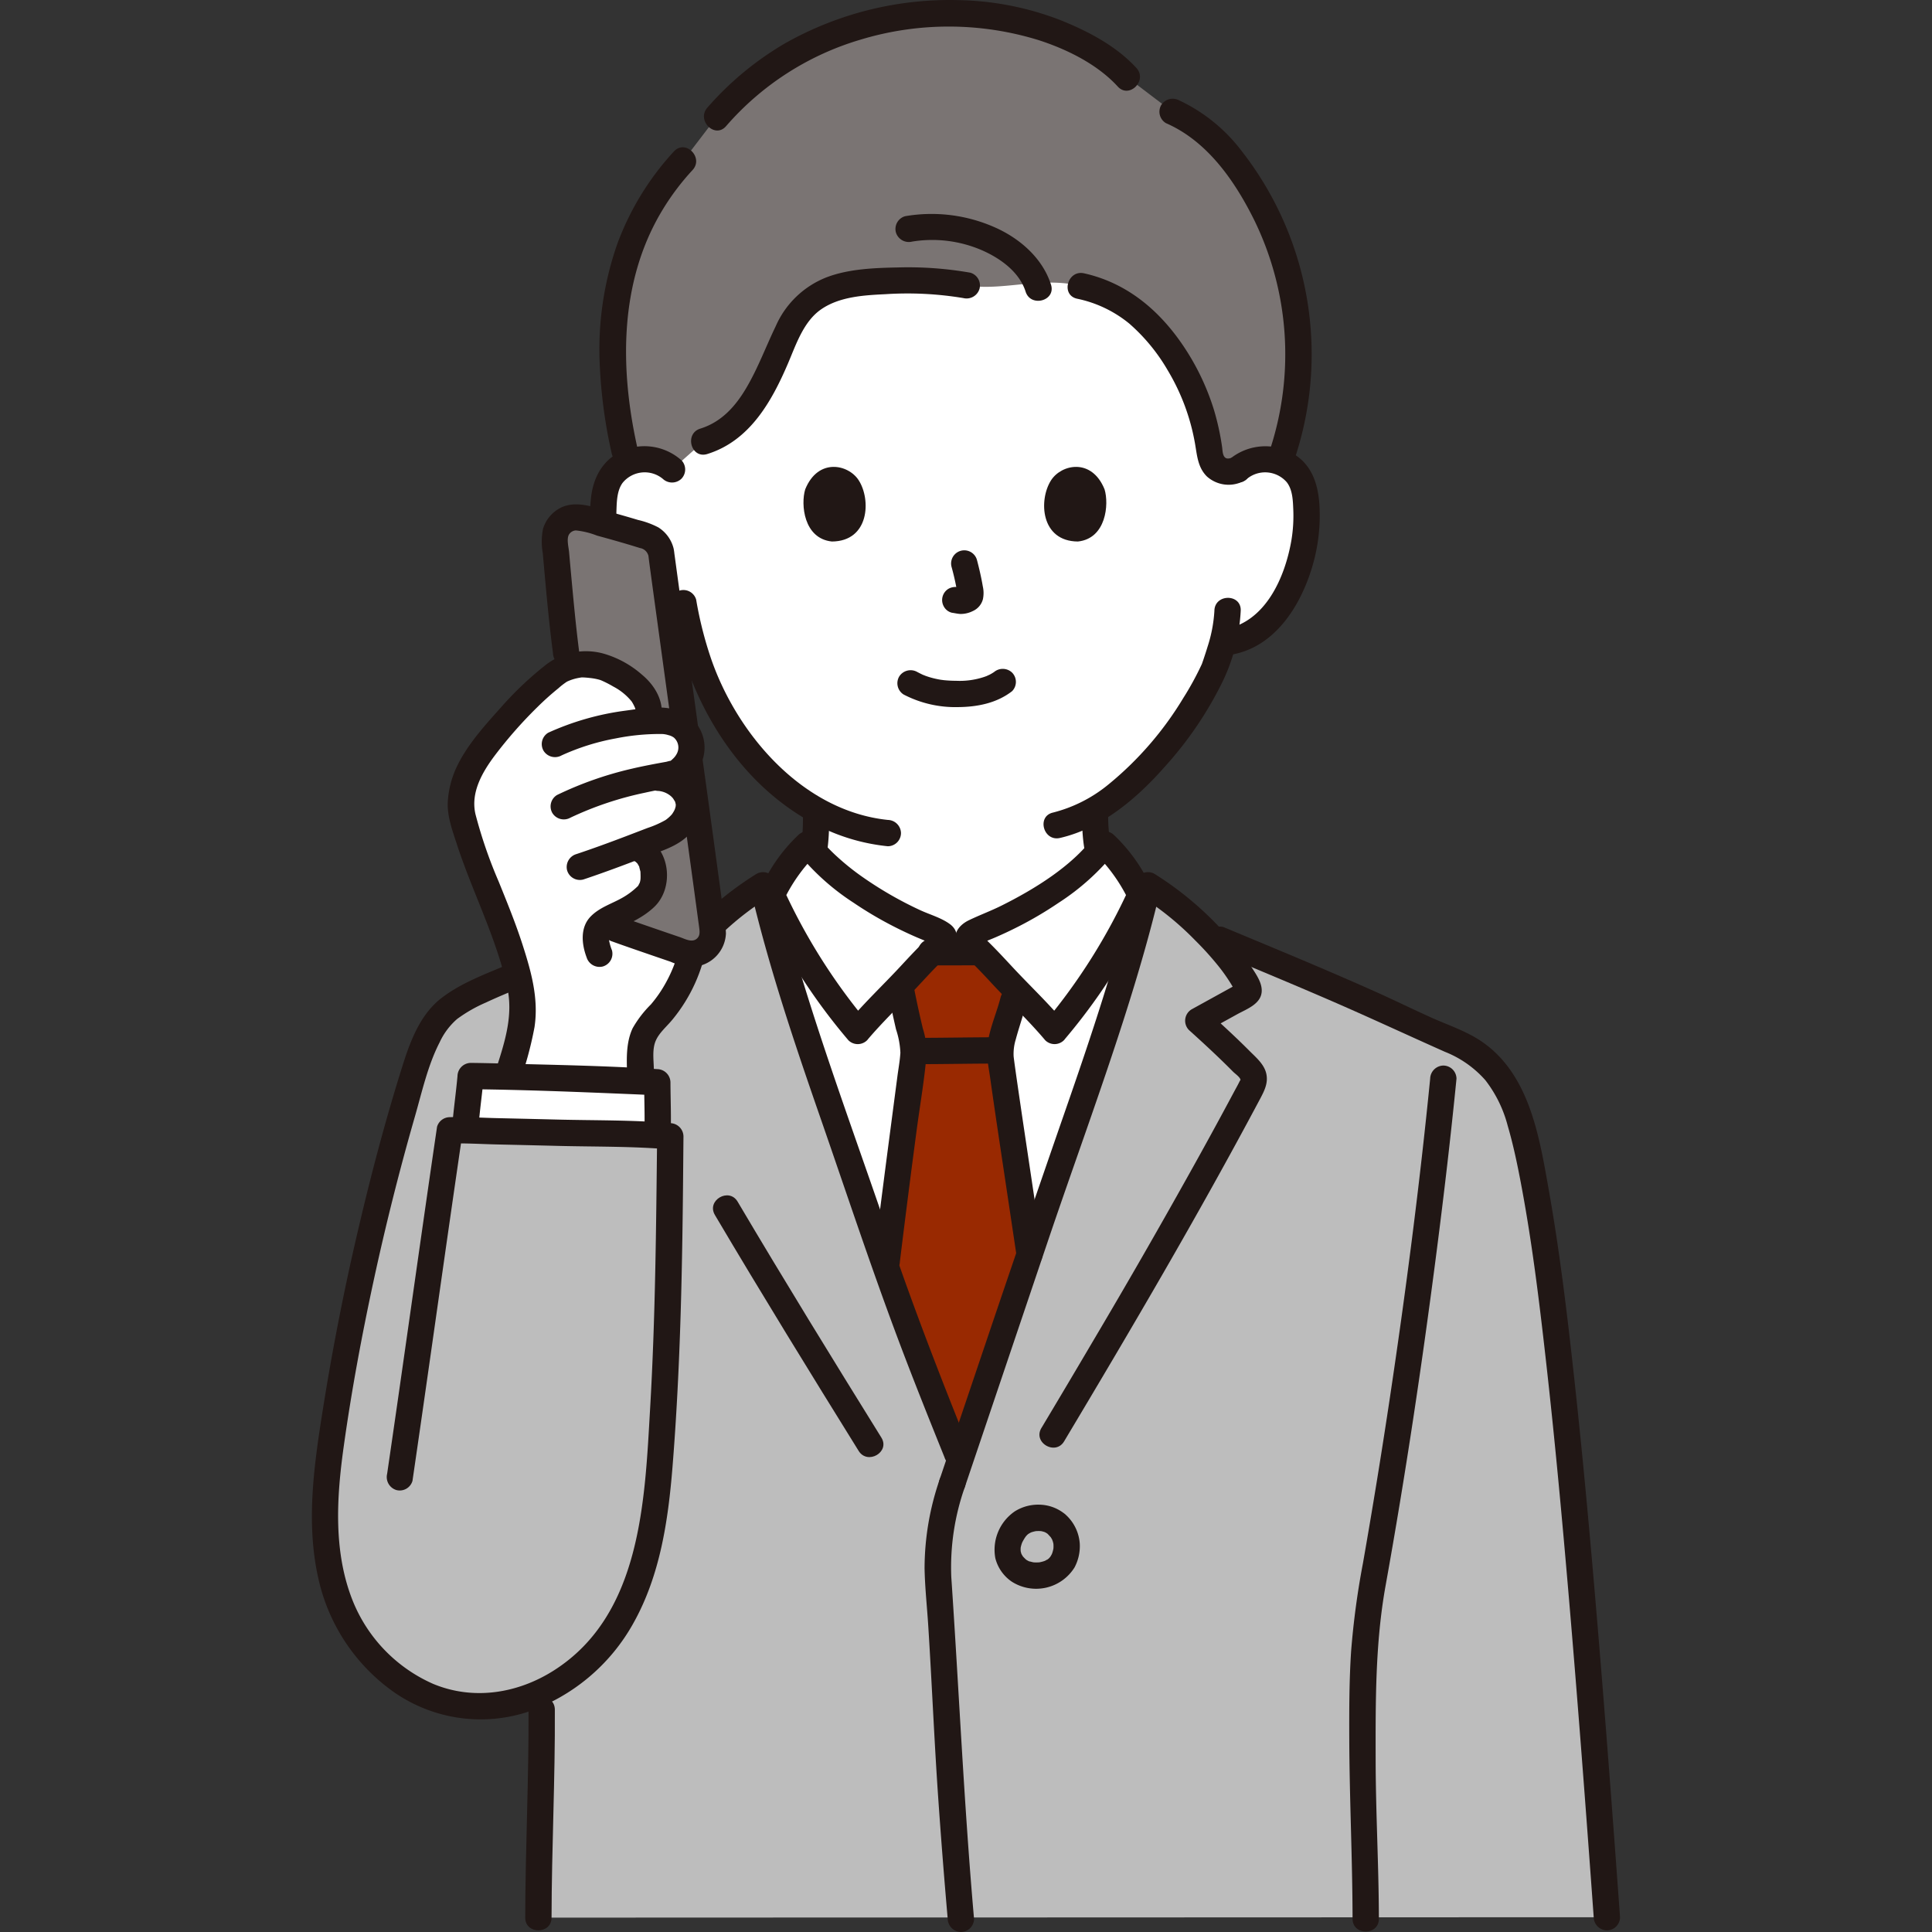 <!DOCTYPE svg PUBLIC "-//W3C//DTD SVG 1.1//EN" "http://www.w3.org/Graphics/SVG/1.1/DTD/svg11.dtd">
<!-- Uploaded to: SVG Repo, www.svgrepo.com, Transformed by: SVG Repo Mixer Tools -->
<svg width="800px" height="800px" viewBox="-56.87 0 352.261 352.261" xmlns="http://www.w3.org/2000/svg" fill="#000000">
<rect x="-56.87" y="0" width="352.261" height="352.261" fill="#333333" stroke="none"/>
<g id="SVGRepo_bgCarrier" stroke-width="0"/>
<g id="SVGRepo_tracerCarrier" stroke-linecap="round" stroke-linejoin="round"/>
<g id="SVGRepo_iconCarrier">
<defs>
<style>.a{fill:#ffffff;}.b{fill:#211715;}.c{fill:#bdbdbd;}.d{fill:#7a7473;}.e{fill:#992901;}</style>
</defs>
<path class="a" d="M168.805,85.606a7.687,7.687,0,0,1,6.15-1.8,7.261,7.261,0,0,1,5.218,3.469,10.274,10.274,0,0,1,1.074,4.128,30.751,30.751,0,0,1-3.135,16.3,19.549,19.549,0,0,1-5.053,6.632,12.962,12.962,0,0,1-6.025,2.716l-1.032.159c-.494,1.85-1.05,3.41-1.322,4.237-1.658,4.5-10.511,19.455-21.9,26.163.014,3.518.206,7.179,1.379,10.083,2.528,6.263,16.19,14.142,17.13,14.553,0,0-4.281,28.89-44.281,28.89s-41.449-28.89-41.449-28.89c.941-.411,12.456-7.193,14.994-13.455,1.3-3.211,1.395-7.329,1.379-11.148A46.957,46.957,0,0,1,79.364,136.8a52.276,52.276,0,0,1-9.964-19.45l-1.965-.3a12.958,12.958,0,0,1-6.025-2.716,19.536,19.536,0,0,1-5.053-6.632,30.732,30.732,0,0,1-3.135-16.3A10.241,10.241,0,0,1,54.3,87.275a7.257,7.257,0,0,1,5.218-3.469,7.684,7.684,0,0,1,6.149,1.8s-6.658-46.472,50.453-46.472S168.805,85.606,168.805,85.606Z"/>
<path class="b" d="M140.384,148.548c.072,3.977.3,8.433,2.508,11.884a27.852,27.852,0,0,0,5.963,6.3,76.674,76.674,0,0,0,7.191,5.2,33.17,33.17,0,0,0,4.029,2.392,2.472,2.472,0,0,0,3.284-.861,2.42,2.42,0,0,0-.861-3.284,31,31,0,0,1-3.637-2.141A69.866,69.866,0,0,1,152.7,163.7a42.184,42.184,0,0,1-3.24-2.852c-.449-.442-.886-.9-1.3-1.372a9.55,9.55,0,0,1-.864-1.082,8.06,8.06,0,0,1-1.532-3.636,30.252,30.252,0,0,1-.581-6.214c-.056-3.085-4.856-3.095-4.8,0Z"/>
<path class="b" d="M76.767,174.317a28.283,28.283,0,0,0,3.879-2.372,57.518,57.518,0,0,0,6.645-5.142,21.5,21.5,0,0,0,5.137-6.36c1.736-3.662,1.885-7.883,1.9-11.866.014-3.089-4.785-3.093-4.8,0a43.433,43.433,0,0,1-.283,5.633,18.266,18.266,0,0,1-.514,2.47,8.278,8.278,0,0,1-.673,1.785,19.674,19.674,0,0,1-4.62,5.352,50.356,50.356,0,0,1-5.627,4.256,26.393,26.393,0,0,1-3.47,2.1,2.419,2.419,0,0,0-.861,3.284,2.457,2.457,0,0,0,3.283.861Z"/>
<path class="c" d="M77.8,164.554a61.333,61.333,0,0,0-12.019,12.5l-29.075.977c-4.78,2.03-10.79,4.37-13.27,7.39-2.58,3.14-3.83,6.99-4.97,10.76a456.7,456.7,0,0,0-14.52,63.81c-1.59,10.41-2.78,21.22.71,31.24s12.82,19.11,24.45,19.86a26.1,26.1,0,0,0,12.753-2.535c.081,4.236.028,8.545.028,13.066,0,9.75-.58,16.95-.59,28.02l194.821-.073c-4.791-66.2-9.828-125.138-15.886-145.331-1.742-5.807-4.356-9.292-7.259-11.615s-7.732-3.865-11.088-5.486c-10.908-5.269-25.15-11.136-36.33-15.8l-2.132-.89a59.654,59.654,0,0,0-10.992-9.038c-4.883,20.932-13.558,43.528-20.435,63.893q-6.921,20.5-13.843,40.994C112,251.04,107.928,240.771,102.705,225.3c-6.877-20.365-15.552-42.961-20.435-63.893A44.93,44.93,0,0,0,77.8,164.554Z"/>
<path class="d" d="M177.79,48.863q-.444-1.559-.994-3.1c-3.417-9.555-10.3-21.324-19.873-25.385l-8.291-6.292c-3.459-3.863-10.915-7.864-16.95-9.52a54.351,54.351,0,0,0-18.721-2.029C97.371,3.674,84.12,9.5,73.8,21.322L67.711,29.3C57.266,40.615,51.441,57.175,56.976,82.029l.531,2.385a7.189,7.189,0,0,1,2.007-.608,7.684,7.684,0,0,1,6.149,1.8l5.786-5.139c6.215-1.849,9.123-6.782,12.112-12.833,2.16-4.373,3.446-9.484,7.141-12.6,2.783-2.343,6.5-3.137,10.078-3.515a71.219,71.219,0,0,1,18.627.511c6.487,1.1,13.487-1.678,20.74.114,8.2,1.764,13.243,6.769,17.368,13.2a40.771,40.771,0,0,1,3.9,7.851,41.262,41.262,0,0,1,1.481,4.9c.389,1.649.627,3.26.88,4.962a3.9,3.9,0,0,0,1.618,2.521,4,4,0,0,0,3.411.027,7.687,7.687,0,0,1,6.15-1.8,7.483,7.483,0,0,1,1.482.381A58.678,58.678,0,0,0,177.79,48.863Z"/>
<path class="b" d="M139.509,54.462a22.027,22.027,0,0,1,9.55,4.561,33.843,33.843,0,0,1,6.993,8.514,39.009,39.009,0,0,1,4.942,13.211c.4,2.223.488,4.434,2.193,6.128a5.926,5.926,0,0,0,6.256,1.044,2.464,2.464,0,0,0,1.677-2.952,2.421,2.421,0,0,0-2.953-1.677c-.436.16-1.138.484-1.586.191-.562-.366-.54-1.407-.628-1.982a46.554,46.554,0,0,0-1.475-6.738,44.265,44.265,0,0,0-5.993-12.278c-4.357-6.242-10.151-10.969-17.7-12.65-3.01-.671-4.295,3.956-1.276,4.628Z"/>
<path class="b" d="M120.045,49.719a65.629,65.629,0,0,0-13.257-.954c-4.273.085-8.9.26-12.932,1.79a16.786,16.786,0,0,0-9.288,8.923c-1.8,3.725-3.212,7.584-5.314,11.167-2,3.415-4.558,6.3-8.443,7.508-2.941.912-1.686,5.547,1.276,4.629,7.735-2.4,11.754-9.573,14.749-16.591,1.463-3.429,2.818-7.6,6.038-9.806,3.346-2.3,7.756-2.556,11.685-2.745a61.951,61.951,0,0,1,14.21.708,2.466,2.466,0,0,0,2.952-1.676,2.422,2.422,0,0,0-1.676-2.953Z"/>
<path class="b" d="M170.5,87.3a5.22,5.22,0,0,1,7.225.6c1.046,1.316,1.136,3.214,1.2,4.82a27.368,27.368,0,0,1-.323,5.726c-1.151,6.756-4.691,14.986-12.213,16.287a2.42,2.42,0,0,0-1.677,2.952,2.456,2.456,0,0,0,2.953,1.676c7.9-1.366,12.58-8.847,14.711-15.983A32.551,32.551,0,0,0,183.7,92.062c-.247-3.834-1.405-7.437-4.938-9.431a10.189,10.189,0,0,0-11.65,1.278,2.421,2.421,0,0,0,0,3.394,2.452,2.452,0,0,0,3.395,0Z"/>
<path class="b" d="M67.36,83.909A10.15,10.15,0,0,0,57.1,81.987c-3.768,1.484-5.7,4.654-6.187,8.567a31.725,31.725,0,0,0,5.4,21.756A16.654,16.654,0,0,0,66.8,119.363a2.469,2.469,0,0,0,2.952-1.676,2.419,2.419,0,0,0-1.676-2.952c-7.522-1.3-11.062-9.533-12.213-16.287a27.281,27.281,0,0,1-.331-5.506c.056-1.618.119-3.536,1.114-4.9a5.189,5.189,0,0,1,7.323-.743,2.464,2.464,0,0,0,3.394,0,2.421,2.421,0,0,0,0-3.394Z"/>
<path class="b" d="M155.711,22.451c7.565,3.285,12.6,10.588,16.14,17.754a55.71,55.71,0,0,1,2.96,41.4c-.957,2.945,3.676,4.207,4.628,1.277a60.168,60.168,0,0,0-9.921-55.35,30.6,30.6,0,0,0-11.384-9.229,2.48,2.48,0,0,0-3.284.861,2.419,2.419,0,0,0,.861,3.284Z"/>
<path class="b" d="M66.014,27.6A50.705,50.705,0,0,0,55.7,44.422a58.256,58.256,0,0,0-3.2,22.431,91.052,91.052,0,0,0,2.159,15.814c.664,3.016,5.293,1.74,4.628-1.276-3.129-14.2-3.231-29.653,4.288-42.526A44.876,44.876,0,0,1,69.408,31c2.086-2.272-1.3-5.676-3.394-3.394Z"/>
<path class="b" d="M150.329,12.39c-3.7-4.045-8.932-6.758-13.96-8.763a54.156,54.156,0,0,0-18.3-3.6A61.043,61.043,0,0,0,86.119,7.988,56.808,56.808,0,0,0,72.106,19.625c-2.031,2.312,1.351,5.72,3.394,3.394A51.872,51.872,0,0,1,100,7.239a55.467,55.467,0,0,1,32.488.074c5.181,1.668,10.726,4.405,14.447,8.471,2.089,2.284,5.476-1.118,3.394-3.394Z"/>
<path class="b" d="M134.757,51.9c-1.528-4.806-5.635-8.384-10.136-10.4a28.439,28.439,0,0,0-16.464-2.078,2.419,2.419,0,0,0-1.676,2.952,2.458,2.458,0,0,0,2.952,1.677A22.808,22.808,0,0,1,122.2,45.643c3.312,1.453,6.787,3.936,7.929,7.531.932,2.933,5.568,1.68,4.629-1.276Z"/>
<path class="a" d="M119.934,170.467a.777.777,0,0,0-.2.2h-4.544a5.877,5.877,0,0,0-2.013-1.138c-10.353-4.165-18.992-10.517-22.775-15.6-3.732,3.431-4.918,6.085-7.345,10.734,4.984,20,13.123,41.326,19.646,60.641,5.223,15.467,9.292,25.736,15.446,40.994q6.921-20.5,13.843-40.994c6.554-19.41,14.742-40.847,19.721-60.938-2.325-4.466-3.538-7.08-7.19-10.437-3.784,5.086-12.422,11.438-22.776,15.6A8.991,8.991,0,0,0,119.934,170.467Z"/>
<path class="b" d="M164.554,111.327a25.9,25.9,0,0,1-1.24,6.559c-.245.817-.514,1.625-.785,2.433-.073.218-.153.435-.226.654-.213.635.117-.235-.038.1a54.078,54.078,0,0,1-3.4,6.221,60.941,60.941,0,0,1-13.692,15.785,25.957,25.957,0,0,1-10.057,5.078c-3.009.692-1.735,5.321,1.276,4.628,7.642-1.759,14.052-7.233,19.111-12.986a66.723,66.723,0,0,0,10.719-15.888,33.779,33.779,0,0,0,3.13-12.588c.1-3.089-4.7-3.085-4.8,0Z"/>
<path class="b" d="M65.43,110.612c2.8,16.128,11.529,31.926,26.454,39.74a36.11,36.11,0,0,0,13.123,3.945,2.416,2.416,0,0,0,2.4-2.4,2.455,2.455,0,0,0-2.4-2.4c-15.4-1.6-27.386-15.44-32.2-29.315a68.87,68.87,0,0,1-2.745-10.846,2.42,2.42,0,0,0-2.953-1.676,2.455,2.455,0,0,0-1.676,2.952Z"/>
<path class="b" d="M73.477,221.527c8.548,14.452,17.352,28.751,26.21,43.015,1.626,2.619,5.78.211,4.144-2.423C94.973,247.855,86.17,233.557,77.622,219.1c-1.572-2.656-5.723-.244-4.145,2.423Z"/>
<path class="a" d="M135.406,187.979a101.432,101.432,0,0,0,15.68-24.826c-1.945-3.751-3.253-6.182-6.561-9.224-3.784,5.086-12.422,11.438-22.776,15.6a5.877,5.877,0,0,0-2.013,1.138c-.247.462.235.867.461,1.23.357.57,2.106,2.033,5.082,5.3C128.656,180.906,132.611,184.64,135.406,187.979Z"/>
<path class="a" d="M99.523,187.979a101.372,101.372,0,0,1-15.68-24.826c1.945-3.751,3.252-6.182,6.561-9.224,3.783,5.086,12.422,11.438,22.775,15.6a5.877,5.877,0,0,1,2.013,1.138c.248.462-.234.867-.461,1.23-.356.57-2.1,2.033-5.081,5.3C106.273,180.906,102.318,184.64,99.523,187.979Z"/>
<path class="e" d="M120.354,173.605c-2.556.009-4.681.014-7.264.016-.847.839-2,2-3.44,3.578-.772.847-1.573,1.695-2.384,2.539.57,2.959.97,4.829,1.6,7.521.1.473.22.93.338,1.4a12.986,12.986,0,0,1,.508,3.111c0,.6-2.96,22.2-5.031,39.291,4.335,12.446,8.113,21.949,13.471,35.234q6.348-18.8,12.7-37.6c-2.6-17.419-5.362-35.621-5.345-36.585a18.979,18.979,0,0,1,1.218-5.513c.729-2.239,1.177-4.2,1.653-6.122-1.052-1.088-2.1-2.184-3.095-3.278-1.452-1.593-2.612-2.758-3.461-3.6Z"/>
<path class="b" d="M110.429,194.03c4.87,0,9.74-.108,14.61-.109a2.4,2.4,0,0,0,0-4.8c-4.87,0-9.74.107-14.61.109a2.4,2.4,0,1,0,0,4.8Z"/>
<path class="b" d="M105.181,181.556c.405,2.045.849,4.081,1.317,6.113a15.612,15.612,0,0,1,.8,4.269c-.087,1.454-.363,2.918-.551,4.361-.874,6.69-1.762,13.378-2.622,20.069q-.877,6.819-1.716,13.643a2.413,2.413,0,0,0,2.4,2.4,2.459,2.459,0,0,0,2.4-2.4q1.455-11.913,3.037-23.81c.614-4.684,1.461-9.4,1.836-14.112a14.687,14.687,0,0,0-.681-4.534c-.586-2.412-1.108-4.84-1.59-7.275a2.424,2.424,0,0,0-2.953-1.676,2.448,2.448,0,0,0-1.676,2.952Z"/>
<path class="b" d="M121.54,171.207q-4.332.007-8.664.018a2.4,2.4,0,1,0,0,4.8q4.332-.009,8.664-.018a2.4,2.4,0,0,0,0-4.8Z"/>
<path class="b" d="M133.161,228.047q-1.7-11.376-3.4-22.752-.628-4.233-1.241-8.469-.207-1.444-.406-2.889c-.066-.48.057.451-.021-.154-.02-.151-.04-.3-.059-.451-.031-.249-.069-.5-.09-.75a8.9,8.9,0,0,1,.394-3.079c.568-2.128,1.31-4.2,1.849-6.341.754-3-3.874-4.274-4.629-1.276-.837,3.327-2.6,6.887-2.446,10.369.065,1.447.364,2.909.565,4.341.882,6.269,1.833,12.53,2.77,18.791q1.044,6.969,2.087,13.936A2.418,2.418,0,0,0,131.485,231a2.463,2.463,0,0,0,1.676-2.953Z"/>
<path class="b" d="M114.435,269.814a49.777,49.777,0,0,0-2.729,16.154c.066,3.5.454,7.008.674,10.5.668,10.557,1.1,21.124,1.838,31.678q.757,10.866,1.709,21.716a2.464,2.464,0,0,0,2.4,2.4,2.417,2.417,0,0,0,2.4-2.4c-1.823-20.745-2.738-41.533-4.147-62.305a43.91,43.91,0,0,1,2.484-16.466c.959-2.944-3.674-4.2-4.629-1.276Z"/>
<path class="b" d="M119.063,271.09q7.543-22.339,15.087-44.678c4.632-13.715,9.643-27.3,14.044-41.1,2.449-7.677,4.709-15.419,6.549-23.267l-3.526,1.434a53.813,53.813,0,0,1,9.88,8.027,55.418,55.418,0,0,1,4.433,4.946c.586.748,1.137,1.524,1.655,2.321.261.4.513.808.752,1.222q.151.264.3.532c.071.13.139.261.206.393q.173.352-.058-.192l.328-1.212c.185-.18.155-.187-.092-.019l-.632.349-.844.465-2.321,1.28-4.43,2.443a2.42,2.42,0,0,0-.485,3.77c2.2,1.989,4.383,3.991,6.5,6.063q.774.756,1.535,1.525c.381.386,1.128.878,1.332,1.373.111.271.066.033.065-.034,0,.15-.149.337-.208.461-.327.676-.709,1.333-1.063,2q-3.978,7.446-8.1,14.815-8.431,15.111-17.247,30-4.829,8.2-9.716,16.368c-1.589,2.658,2.559,5.074,4.144,2.423,12.292-20.564,24.449-41.229,35.7-62.384.795-1.5,1.556-2.944,1.153-4.687-.39-1.687-1.839-2.9-3.007-4.068-2.488-2.5-5.087-4.881-7.7-7.247l-.486,3.769,5.907-3.258c1.725-.952,4.365-1.865,4.461-4.193.063-1.523-.967-3-1.763-4.241a43.777,43.777,0,0,0-2.952-4,59.907,59.907,0,0,0-14.827-13.155,2.421,2.421,0,0,0-3.526,1.435c-3.335,14.23-8.016,28.107-12.808,41.9q-7.321,21.076-14.455,42.214l-8.417,24.926c-.99,2.933,3.644,4.192,4.629,1.276Z"/>
<path class="b" d="M164.915,173.653c7.13,2.974,14.269,5.931,21.354,9.011,6.8,2.956,13.522,6.089,20.294,9.105a19.285,19.285,0,0,1,7.394,5.184,23.014,23.014,0,0,1,4.073,8.309c1.015,3.463,1.753,7.007,2.422,10.55,2,10.578,3.294,21.153,4.5,31.835,1.656,14.613,3,29.26,4.254,43.913,1.459,17.1,2.765,34.2,4.018,51.317q.244,3.346.487,6.694a2.459,2.459,0,0,0,2.4,2.4,2.421,2.421,0,0,0,2.4-2.4c-1.277-17.636-2.6-35.268-4.073-52.888-1.266-15.163-2.628-30.32-4.286-45.446-1.258-11.475-2.625-22.965-4.644-34.334-1.694-9.545-3.452-20.729-11.88-26.765-2.9-2.072-6.371-3.182-9.589-4.631-3.4-1.529-6.744-3.176-10.148-4.7-7.437-3.323-14.952-6.47-22.47-9.6l-5.235-2.182a2.414,2.414,0,0,0-2.953,1.676,2.461,2.461,0,0,0,1.677,2.952Z"/>
<path class="b" d="M137.1,189.676a107.572,107.572,0,0,0,12.7-18.51q1.272-2.389,2.434-4.835c.438-.919,1.249-2.136,1.249-3.178a7.111,7.111,0,0,0-1.23-2.932,30.313,30.313,0,0,0-6.034-7.989,2.447,2.447,0,0,0-3.77.486c-3.958,5.246-10.729,9.425-16.763,12.427-1.935.963-3.965,1.706-5.907,2.646-2,.968-3.27,2.856-1.9,4.981a13.23,13.23,0,0,0,1.906,2.194c1.3,1.283,2.563,2.588,3.8,3.93,3.334,3.63,6.945,7.012,10.127,10.78a2.419,2.419,0,0,0,3.394,0,2.452,2.452,0,0,0,0-3.394c-2.986-3.535-6.363-6.715-9.507-10.106-1.33-1.433-2.659-2.862-4.047-4.239-.406-.4-.805-.812-1.213-1.212-.151-.149-.525-.67-.021.031-.059-.083-.379-.653-.333-.454v1.276l.069-.27-.618,1.059c-.255.3.081-.071.254-.166.229-.126.462-.247.7-.355.743-.336,1.511-.621,2.259-.946q2.06-.891,4.06-1.909a68.524,68.524,0,0,0,7.453-4.393A43.243,43.243,0,0,0,146.6,155.14l-3.769.486a30.5,30.5,0,0,1,6.185,8.738v-2.423a107.711,107.711,0,0,1-15.3,24.341,2.465,2.465,0,0,0,0,3.394A2.419,2.419,0,0,0,137.1,189.676Z"/>
<path class="b" d="M101.22,186.282a107.68,107.68,0,0,1-15.3-24.341v2.423a30.518,30.518,0,0,1,6.186-8.738l-3.769-.486A43.225,43.225,0,0,0,98.77,164.6a68.516,68.516,0,0,0,7.256,4.292q1.994,1.023,4.048,1.92c.748.326,1.508.623,2.255.95.254.111.507.222.752.353.166.089.713.6.414.254l-.617-1.059.069.27V170.3c.046-.2-.274.371-.334.454.5-.7.131-.18-.021-.031-.407.4-.807.809-1.212,1.212-1.389,1.377-2.718,2.806-4.047,4.239-3.145,3.391-6.522,6.571-9.507,10.106a2.464,2.464,0,0,0,0,3.394,2.42,2.42,0,0,0,3.394,0c2.787-3.3,5.918-6.289,8.876-9.431,1.419-1.507,2.8-3.041,4.266-4.5a25.191,25.191,0,0,0,2.152-2.245c1.26-1.62,1.659-3.66-.223-5.03-1.589-1.156-3.667-1.716-5.442-2.545a68.373,68.373,0,0,1-10.79-6.256,45.1,45.1,0,0,1-4.321-3.492,30.612,30.612,0,0,1-3.262-3.455,2.446,2.446,0,0,0-3.769-.486,30.308,30.308,0,0,0-6.034,7.989,7.135,7.135,0,0,0-1.23,2.932,7.853,7.853,0,0,0,1.156,2.984q1.209,2.541,2.527,5.029a107.516,107.516,0,0,0,12.7,18.51,2.418,2.418,0,0,0,3.394,0A2.451,2.451,0,0,0,101.22,186.282Z"/>
<path class="b" d="M194.541,349.861c-.016-9.666-.576-19.319-.589-28.985-.014-10.654-.082-21.246,1.813-31.769,3.644-20.243,6.685-40.6,9.313-61,1.347-10.458,2.575-20.932,3.614-31.425a2.417,2.417,0,0,0-2.4-2.4,2.454,2.454,0,0,0-2.4,2.4c-1.924,19.421-4.441,38.787-7.333,58.086q-2.274,15.172-4.928,30.284a147.579,147.579,0,0,0-2.149,15.972c-.349,5.261-.355,10.535-.34,15.805.031,11.014.581,22.015.6,33.027,0,3.089,4.8,3.094,4.8,0Z"/>
<path class="b" d="M134.054,279.587c.262.236.474.516.727.758q-.369-.488-.155-.191c.046.065.09.131.132.2.073.114.14.231.2.351.1.192.207.605-.029-.116.045.137.1.27.146.409a5.331,5.331,0,0,1,.18.818l-.086-.638a5.88,5.88,0,0,1,0,1.482l.086-.638a6.447,6.447,0,0,1-.17.822c-.031.114-.067.228-.105.341s-.229.58-.032.114,0-.025-.05.084-.107.2-.166.3-.114.181-.172.271c-.247.38.421-.485.145-.185-.066.072-.566.656-.631.614-.01-.007.567-.4.194-.161-.058.037-.115.077-.174.114-.132.082-.268.159-.407.229-.062.032-.126.06-.188.091-.336.166.5-.187.235-.1-.134.043-.264.1-.4.136a6.691,6.691,0,0,1-.98.215l.638-.086a7.015,7.015,0,0,1-1.779.006l.638.086a8.16,8.16,0,0,1-1.369-.351c.728.235.4.174.216.083-.115-.056-.228-.117-.338-.183-.081-.049-.159-.1-.239-.155-.327-.21.516.443.137.1a8.59,8.59,0,0,1-.612-.61c-.281-.31.348.514,0,0-.065-.1-.127-.2-.185-.3s-.1-.2-.158-.305c-.186-.361.222.628.039.056a4.742,4.742,0,0,1-.168-.735l.086.638a5.14,5.14,0,0,1,0-1.27l-.086.638a5.942,5.942,0,0,1,.194-.887c.042-.138.091-.273.139-.409.161-.452-.245.5-.028.074a9.19,9.19,0,0,1,.451-.813q.119-.185.246-.363a.881.881,0,0,1,.13-.176c-.067.052-.4.486-.137.188.088-.1.174-.2.27-.293s.459-.386.095-.107.033-.014.132-.076c.132-.083.269-.159.408-.229a1.2,1.2,0,0,1,.19-.091c.007.007-.6.228-.278.118.136-.047.27-.1.407-.139a6.481,6.481,0,0,1,.964-.2l-.638.086a6.289,6.289,0,0,1,1.545,0l-.638-.086a5.958,5.958,0,0,1,.649.129c.088.024.176.05.263.078s.5.193.073.013c-.405-.172-.079-.032.013.015s.194.1.288.158.184.119.276.179c.334.219-.464-.379-.139-.1a2.552,2.552,0,0,0,1.7.7,2.4,2.4,0,0,0,1.7-4.1,7.544,7.544,0,0,0-4.841-1.843,8.01,8.01,0,0,0-4.445,1.218,8.483,8.483,0,0,0-3.556,8.537,7.345,7.345,0,0,0,3.018,4.295,8.251,8.251,0,0,0,11.419-2.595,8.278,8.278,0,0,0,.954-4.426,7.847,7.847,0,0,0-2.549-5.186,2.4,2.4,0,0,0-3.394,3.394Z"/>
<path class="b" d="M119.971,264.435c-5.174-12.842-10.19-25.731-14.639-38.845-4.7-13.859-9.75-27.6-14.2-41.55-2.449-7.677-4.71-15.419-6.55-23.267a2.42,2.42,0,0,0-3.525-1.435,58.685,58.685,0,0,0-17.352,16.507c-1.753,2.553,2.4,4.956,4.144,2.423a52.975,52.975,0,0,1,15.63-14.785l-3.525-1.434c3.335,14.23,8.016,28.107,12.808,41.9,4.671,13.447,9.137,26.984,14.146,40.31,2.7,7.192,5.561,14.324,8.432,21.451a2.477,2.477,0,0,0,2.953,1.676,2.416,2.416,0,0,0,1.676-2.952Z"/>
<path class="b" d="M39.495,311.724c.069,12.65-.579,25.275-.6,37.92-.005,3.089,4.795,3.094,4.8,0,.021-12.645.669-25.27.6-37.92-.017-3.087-4.817-3.094-4.8,0Z"/>
<path class="a" d="M31.173,209.4a1.084,1.084,0,0,1,.059-.168c2.264-6.333,5.008-14.49,5.951-17.806a28.476,28.476,0,0,0,1.3-7.344,31.571,31.571,0,0,0-1.806-9.321c-3-9.93-5.643-13.812-8.634-23.742-.632-2.078-1.255-4.346-.574-6.391a10.625,10.625,0,0,1,.216-1.334c.681-3.088,3.541-6.793,5.16-8.742,5.061-6.057,7.814-8.84,12.243-12.2a10.95,10.95,0,0,1,3.728-1.215,16.947,16.947,0,0,1,4.3.5c1.659.552,10.056,4.434,7.972,9.68l8.241,29.012a27.7,27.7,0,0,1-5.96,24.665,15.2,15.2,0,0,0-2.906,3.888,12.394,12.394,0,0,0-.54,5.054,143.38,143.38,0,0,1-.777,19.25,2.055,2.055,0,0,1-.037.258Z"/>
<path class="b" d="M61.425,214.082a108.8,108.8,0,0,0,.907-12.73q.079-3.213.015-6.427c-.033-1.664-.333-3.63.358-5.2.643-1.461,2.007-2.568,3-3.786A29.448,29.448,0,0,0,72.112,171.7a30.519,30.519,0,0,0-.467-12.013c-.735-3-5.365-1.728-4.629,1.276a25.361,25.361,0,0,1-2.542,18.327,23.508,23.508,0,0,1-2.672,3.854,20.107,20.107,0,0,0-3.326,4.338c-1.65,3.519-.871,7.874-.906,11.642a103.823,103.823,0,0,1-.774,13.678,2.48,2.48,0,0,0,1.676,2.952,2.418,2.418,0,0,0,2.953-1.676Z"/>
<path class="d" d="M46.367,119.111c-.665-5.038-1.541-14.55-2.062-20.56a3.9,3.9,0,0,1,4.831-4.118c3.874.971,8.957,2.422,11.893,3.36A3.88,3.88,0,0,1,63.7,100.98c1.411,10.52,7.205,52.373,9.362,68.5a3.9,3.9,0,0,1-5.114,4.2c-4.853-1.639-10.957-3.76-12.552-4.341Z"/>
<path class="b" d="M48.767,119.111c-.65-4.969-1.1-9.965-1.562-14.954q-.159-1.733-.312-3.464c-.079-.884-.466-2.324-.069-3.142a1.553,1.553,0,0,1,1.307-.837,14.48,14.48,0,0,1,3.848.944c2.624.712,5.242,1.455,7.838,2.267a1.882,1.882,0,0,1,1.464,1.188c.2.486-.029-.3.054.121.053.266.076.561.113.837l.1.781q.57,4.215,1.149,8.43,3.426,25.032,6.861,50.063.385,2.829.767,5.66.088.653.176,1.306c.064.473.011.078,0-.015.036.267.074.533.107.8.093.737.2,1.484-.4,2.029-.9.813-2.2.052-3.152-.271q-2.151-.732-4.3-1.473c-2.245-.774-4.493-1.542-6.725-2.351a2.423,2.423,0,0,0-2.953,1.676,2.45,2.45,0,0,0,1.677,2.952c2.106.764,4.227,1.49,6.345,2.221q2.144.74,4.291,1.471a10.611,10.611,0,0,0,4.24.922,6.366,6.366,0,0,0,5.86-6.088,35.893,35.893,0,0,0-.675-5.484q-1.791-13.246-3.618-26.487-1.884-13.731-3.769-27.461-.629-4.588-1.251-9.177-.048-.356-.1-.713c-.068-.5.081.6.016.118a9.669,9.669,0,0,0-.146-.978,6.35,6.35,0,0,0-2.79-3.847,15.476,15.476,0,0,0-3.7-1.355q-2.292-.689-4.6-1.327c-3.068-.853-6.747-2.479-9.78-.743a6.371,6.371,0,0,0-2.941,3.7,11.968,11.968,0,0,0-.04,4.437c.54,6.087,1.067,12.185,1.859,18.245a2.478,2.478,0,0,0,2.4,2.4,2.413,2.413,0,0,0,2.4-2.4Z"/>
<path class="a" d="M35.078,131.919a59.661,59.661,0,0,1,10.01-9.567,10.95,10.95,0,0,1,3.728-1.215,16.947,16.947,0,0,1,4.3.5c1.659.552,10.056,4.434,7.972,9.68l-.083.207c3.15-.3,7.176-.224,8.091,3.744a5.234,5.234,0,0,1-3.419,5.87l-1.878.734a5.8,5.8,0,0,1,4.865,4.1c.4,1.518-.51,4.911-4.86,6.551-1.48.558-3.1,1.185-4.824,1.846l.825.421c2.417,1.237,2.662,4.1,2.483,5.791-.184,1.745-1.01,2.778-2.765,4.063a23.787,23.787,0,0,1-4.935,2.667,9.13,9.13,0,0,0-2.107,1.532c-1.149,1.26-.717,3.413-.079,5.057l-16.052-.2c-2.868-9.161-5.426-13.114-8.308-22.683-.632-2.078-1.255-4.346-.574-6.391a10.625,10.625,0,0,1,.216-1.334c.681-3.088,3.541-6.793,5.16-8.742C33.642,133.6,34.381,132.725,35.078,131.919Z"/>
<path class="b" d="M45.508,137.739a41.817,41.817,0,0,1,9.914-3.109,40.612,40.612,0,0,1,8.164-.8,4.28,4.28,0,0,1,1.414.207,2.765,2.765,0,0,1,1.008.455,2.4,2.4,0,0,1,.594,2.791,3.356,3.356,0,0,1-.888,1.161,1.238,1.238,0,0,1-.525.358c.42-.2-.41.067-.6.1-2.1.379-4.194.771-6.272,1.258A64.808,64.808,0,0,0,44.7,144.948a2.422,2.422,0,0,0-.861,3.283,2.449,2.449,0,0,0,3.283.861,60.663,60.663,0,0,1,13.536-4.545q1.827-.405,3.668-.741a11.586,11.586,0,0,0,3.1-.766,7.914,7.914,0,0,0,3.693-4.189,7.13,7.13,0,0,0-4.594-9.374c-3.078-.971-6.565-.266-9.682.139a49.533,49.533,0,0,0-13.75,3.978,2.416,2.416,0,0,0-.861,3.284,2.459,2.459,0,0,0,3.283.861Z"/>
<path class="b" d="M63.208,144.213a4.05,4.05,0,0,1,2.242.946,3.165,3.165,0,0,1,.407.43c.064.089.4.666.324.5.088.2.1.448.2.635.14.266.031-.472-.027-.133a2.459,2.459,0,0,0-.012.43c-.017-.656.024-.156-.033.074-.049.2-.117.4-.183.593.132-.4.038-.078-.077.128-.1.182-.207.359-.322.533-.158.221-.165.236-.022.043-.074.09-.15.177-.23.261a7.02,7.02,0,0,1-.979.852,18.068,18.068,0,0,1-3.286,1.454c-1.33.509-2.659,1.022-3.99,1.528-2.986,1.136-5.985,2.235-9.015,3.245a2.455,2.455,0,0,0-1.676,2.952,2.424,2.424,0,0,0,2.952,1.677c3.672-1.224,7.3-2.583,10.909-3.969,2.951-1.132,6.382-1.988,8.559-4.431,1.564-1.757,2.649-4.248,2.034-6.624-.916-3.542-4.274-5.685-7.771-5.924a2.4,2.4,0,1,0,0,4.8Z"/>
<path class="b" d="M58.594,156.866s.653.428.37.2c.037.03.517.53.273.223a4.588,4.588,0,0,1,.366.595c.248.432,0-.172.1.273.051.217.11.437.167.653.146.548.014-.282.035.225.016.4.032.8.01,1.2,0,.086-.081.533-.019.218a4.282,4.282,0,0,1-.188.687c.156-.414-.109.163-.16.248-.235.387.107-.039-.212.268a13.409,13.409,0,0,1-2.692,2.009c-1.972,1.131-4.161,1.754-5.8,3.42-1.967,2-1.671,5.04-.762,7.46a2.466,2.466,0,0,0,2.952,1.676,2.419,2.419,0,0,0,1.676-2.952,9.071,9.071,0,0,1-.535-1.853c.049.341-.018-.481-.016-.451-.051-.717-.044.294.043-.387.057-.435.1-.177-.03-.031.1-.108.449-.419.445-.416a8.062,8.062,0,0,1,1.176-.74c2.374-1.176,4.72-2.188,6.662-4.066,3.51-3.393,2.949-10.183-1.445-12.6-2.708-1.49-5.133,2.654-2.423,4.145Z"/>
<path class="b" d="M33.488,210.036c1.391-4,2.807-8,4.136-12.027a66.293,66.293,0,0,0,2.963-10.735c.782-5.184-.588-10.07-2.164-14.974-1.259-3.92-2.813-7.721-4.357-11.534a84.985,84.985,0,0,1-4.239-12.3c-.929-3.957,1.243-7.684,3.539-10.743a80.249,80.249,0,0,1,7.769-8.821q1.819-1.8,3.807-3.41a12.967,12.967,0,0,1,1.561-1.206,8.505,8.505,0,0,1,2.283-.708c.073-.017.669-.111.3-.072-.336.035.238,0,.3.007.423.017.844.048,1.264.1a10.58,10.58,0,0,1,1.822.34c.185.057.364.136.545.206-.536-.208-.051-.018.193.1q.892.418,1.745.92a10.681,10.681,0,0,1,3.344,2.718,7.547,7.547,0,0,1,.632,1.212c.018.056.114.542.076.272-.036-.255.007.35,0,.411a2.989,2.989,0,0,1-.242.893,2.421,2.421,0,0,0,1.676,2.952,2.451,2.451,0,0,0,2.952-1.676c1.247-3.407-.59-6.77-3.2-8.935a18.282,18.282,0,0,0-6.8-3.79,12.016,12.016,0,0,0-10.557,1.842,61.958,61.958,0,0,0-8.271,7.792c-2.895,3.246-6.02,6.645-7.972,10.57a17.24,17.24,0,0,0-1.824,6.868c-.1,2.584.869,5.188,1.656,7.609,2.853,8.772,7.206,17.037,9.188,26.1,1.1,5.039-.377,9.768-1.913,14.538s-3.206,9.485-4.85,14.215c-1.016,2.924,3.619,4.18,4.629,1.276Z"/>
<path class="a" d="M28.787,197.724c-.243,2.182-.652,5.482-.823,7.839l-.042.576c7.615.162,28.561.667,35.082.914.15-3.33-.03-8.36-.03-9.72-4.64-.31-26.99-1.07-34.03-1.14C28.911,196.584,28.855,197.11,28.787,197.724Z"/>
<path class="b" d="M30.364,205.563c.238-3.133.7-6.241.98-9.37l-2.4,2.4c9.559.1,19.124.481,28.675.879,1.785.075,3.572.144,5.355.261l-2.4-2.4c.012,3.241.163,6.479.03,9.72-.128,3.089,4.672,3.083,4.8,0,.133-3.241-.018-6.479-.03-9.72a2.454,2.454,0,0,0-2.4-2.4c-9.123-.6-18.294-.764-27.431-1-2.2-.057-4.4-.113-6.6-.136a2.457,2.457,0,0,0-2.4,2.4c-.277,3.129-.742,6.237-.98,9.37a2.42,2.42,0,0,0,2.4,2.4,2.448,2.448,0,0,0,2.4-2.4Z"/>
<path class="c" d="M30.867,206.2c-3.339-.075-5.578-.12-5.744-.115-3.526,24.053-5.578,39.218-9.1,63.271H63.185q.162-1.791.293-3.576c1.8-24.175,1.727-45.783,1.87-58.6l-.588-.044C62.413,206.962,41.283,206.439,30.867,206.2Z"/>
<path class="b" d="M18.338,270c2.355-16.1,4.612-32.224,6.93-48.335q1.074-7.468,2.17-14.935l-2.314,1.762c2.875-.077,5.775.111,8.65.176q5.552.124,11.1.263c6.795.169,13.693.058,20.467.651l-2.4-2.4c-.178,16.526-.314,33.043-1.272,49.548-.98,16.882-1.607,37.668-17.526,47.825-6.607,4.215-14.707,5.526-22.059,2.456a27.937,27.937,0,0,1-14.7-15.29C3.9,282.865,4.5,273.052,5.791,263.81c1.419-10.17,3.3-20.289,5.469-30.326s4.678-20.021,7.518-29.9c1.294-4.5,2.356-9.352,4.514-13.54a12.642,12.642,0,0,1,3.183-4.25,26.642,26.642,0,0,1,5.244-3c1.945-.916,3.935-1.735,5.916-2.571a2.414,2.414,0,0,0,.861-3.283,2.465,2.465,0,0,0-3.284-.861c-4,1.69-8.212,3.263-11.669,5.961-3.7,2.886-5.518,7.546-6.895,11.885-3.254,10.256-5.986,20.7-8.424,31.181Q4.573,240.8,2.039,256.726c-1.621,10.2-3.172,20.733-.886,30.964a34.445,34.445,0,0,0,13.579,20.678,27.645,27.645,0,0,0,24.441,3.816A35.145,35.145,0,0,0,58.644,295.9c4.844-8.672,6.31-18.629,7.1-28.391,1.492-18.512,1.81-37.088,1.96-55.65q.02-2.339.043-4.675a2.457,2.457,0,0,0-2.4-2.4c-6.774-.593-13.672-.482-20.467-.651q-5.551-.138-11.1-.263c-2.875-.065-5.775-.253-8.65-.176a2.428,2.428,0,0,0-2.315,1.762c-2.362,16.1-4.622,32.22-6.935,48.33q-1.072,7.472-2.165,14.94a2.479,2.479,0,0,0,1.677,2.952A2.416,2.416,0,0,0,18.338,270Z"/>
<path class="b" d="M107.933,126.653a20.417,20.417,0,0,0,9.836,2.273c3.513-.023,7.076-.708,9.891-2.9a2.413,2.413,0,0,0,0-3.394,2.462,2.462,0,0,0-3.394,0c.717-.559.121-.1-.063.014q-.3.19-.614.355c-.156.082-.892.383-.267.148-.282.106-.56.216-.847.308a14.126,14.126,0,0,1-5.025.671c-.5,0-1.006-.02-1.507-.054-.231-.016-.461-.034-.691-.057,0,0-.8-.107-.381-.043a16.4,16.4,0,0,1-2.213-.491c-.311-.093-.613-.2-.919-.309-.1-.034-.2-.086-.3-.115.6.172.2.091.038.013-.38-.179-.754-.366-1.125-.562a2.453,2.453,0,0,0-3.284.861,2.427,2.427,0,0,0,.861,3.284Z"/>
<path class="b" d="M116.631,103.375a46.566,46.566,0,0,1,1.1,5.016l-.086-.638a2.968,2.968,0,0,1,.019.692l.086-.638a1.671,1.671,0,0,1-.076.312l.242-.574a1.211,1.211,0,0,1-.11.2l.375-.485a1.041,1.041,0,0,1-.164.161l.486-.375a3.346,3.346,0,0,1-.4.21l.573-.242a2.9,2.9,0,0,1-.67.2l.639-.086a2.7,2.7,0,0,1-.629,0l.638.085c-.237-.033-.469-.09-.707-.122a2.655,2.655,0,0,0-1.849.242,2.4,2.4,0,0,0-.861,3.283,2.292,2.292,0,0,0,1.434,1.1c.525.071,1.033.2,1.566.228a4.956,4.956,0,0,0,2.288-.541,3.262,3.262,0,0,0,1.821-2.157,5.463,5.463,0,0,0-.024-2.343c-.273-1.615-.646-3.217-1.062-4.8a2.4,2.4,0,0,0-4.628,1.276Z"/>
<path class="b" d="M89.946,89.217c-.838,2.722-.292,8.983,4.865,9.516,6.815-.04,7.178-7.61,4.883-11.17C97.816,84.649,92.293,83.437,89.946,89.217Z"/>
<path class="b" d="M144.523,89.217c.837,2.722.292,8.984-4.865,9.516-6.815-.041-7.178-7.611-4.884-11.17C136.652,84.649,142.176,83.437,144.523,89.217Z"/>
</g>
</svg>